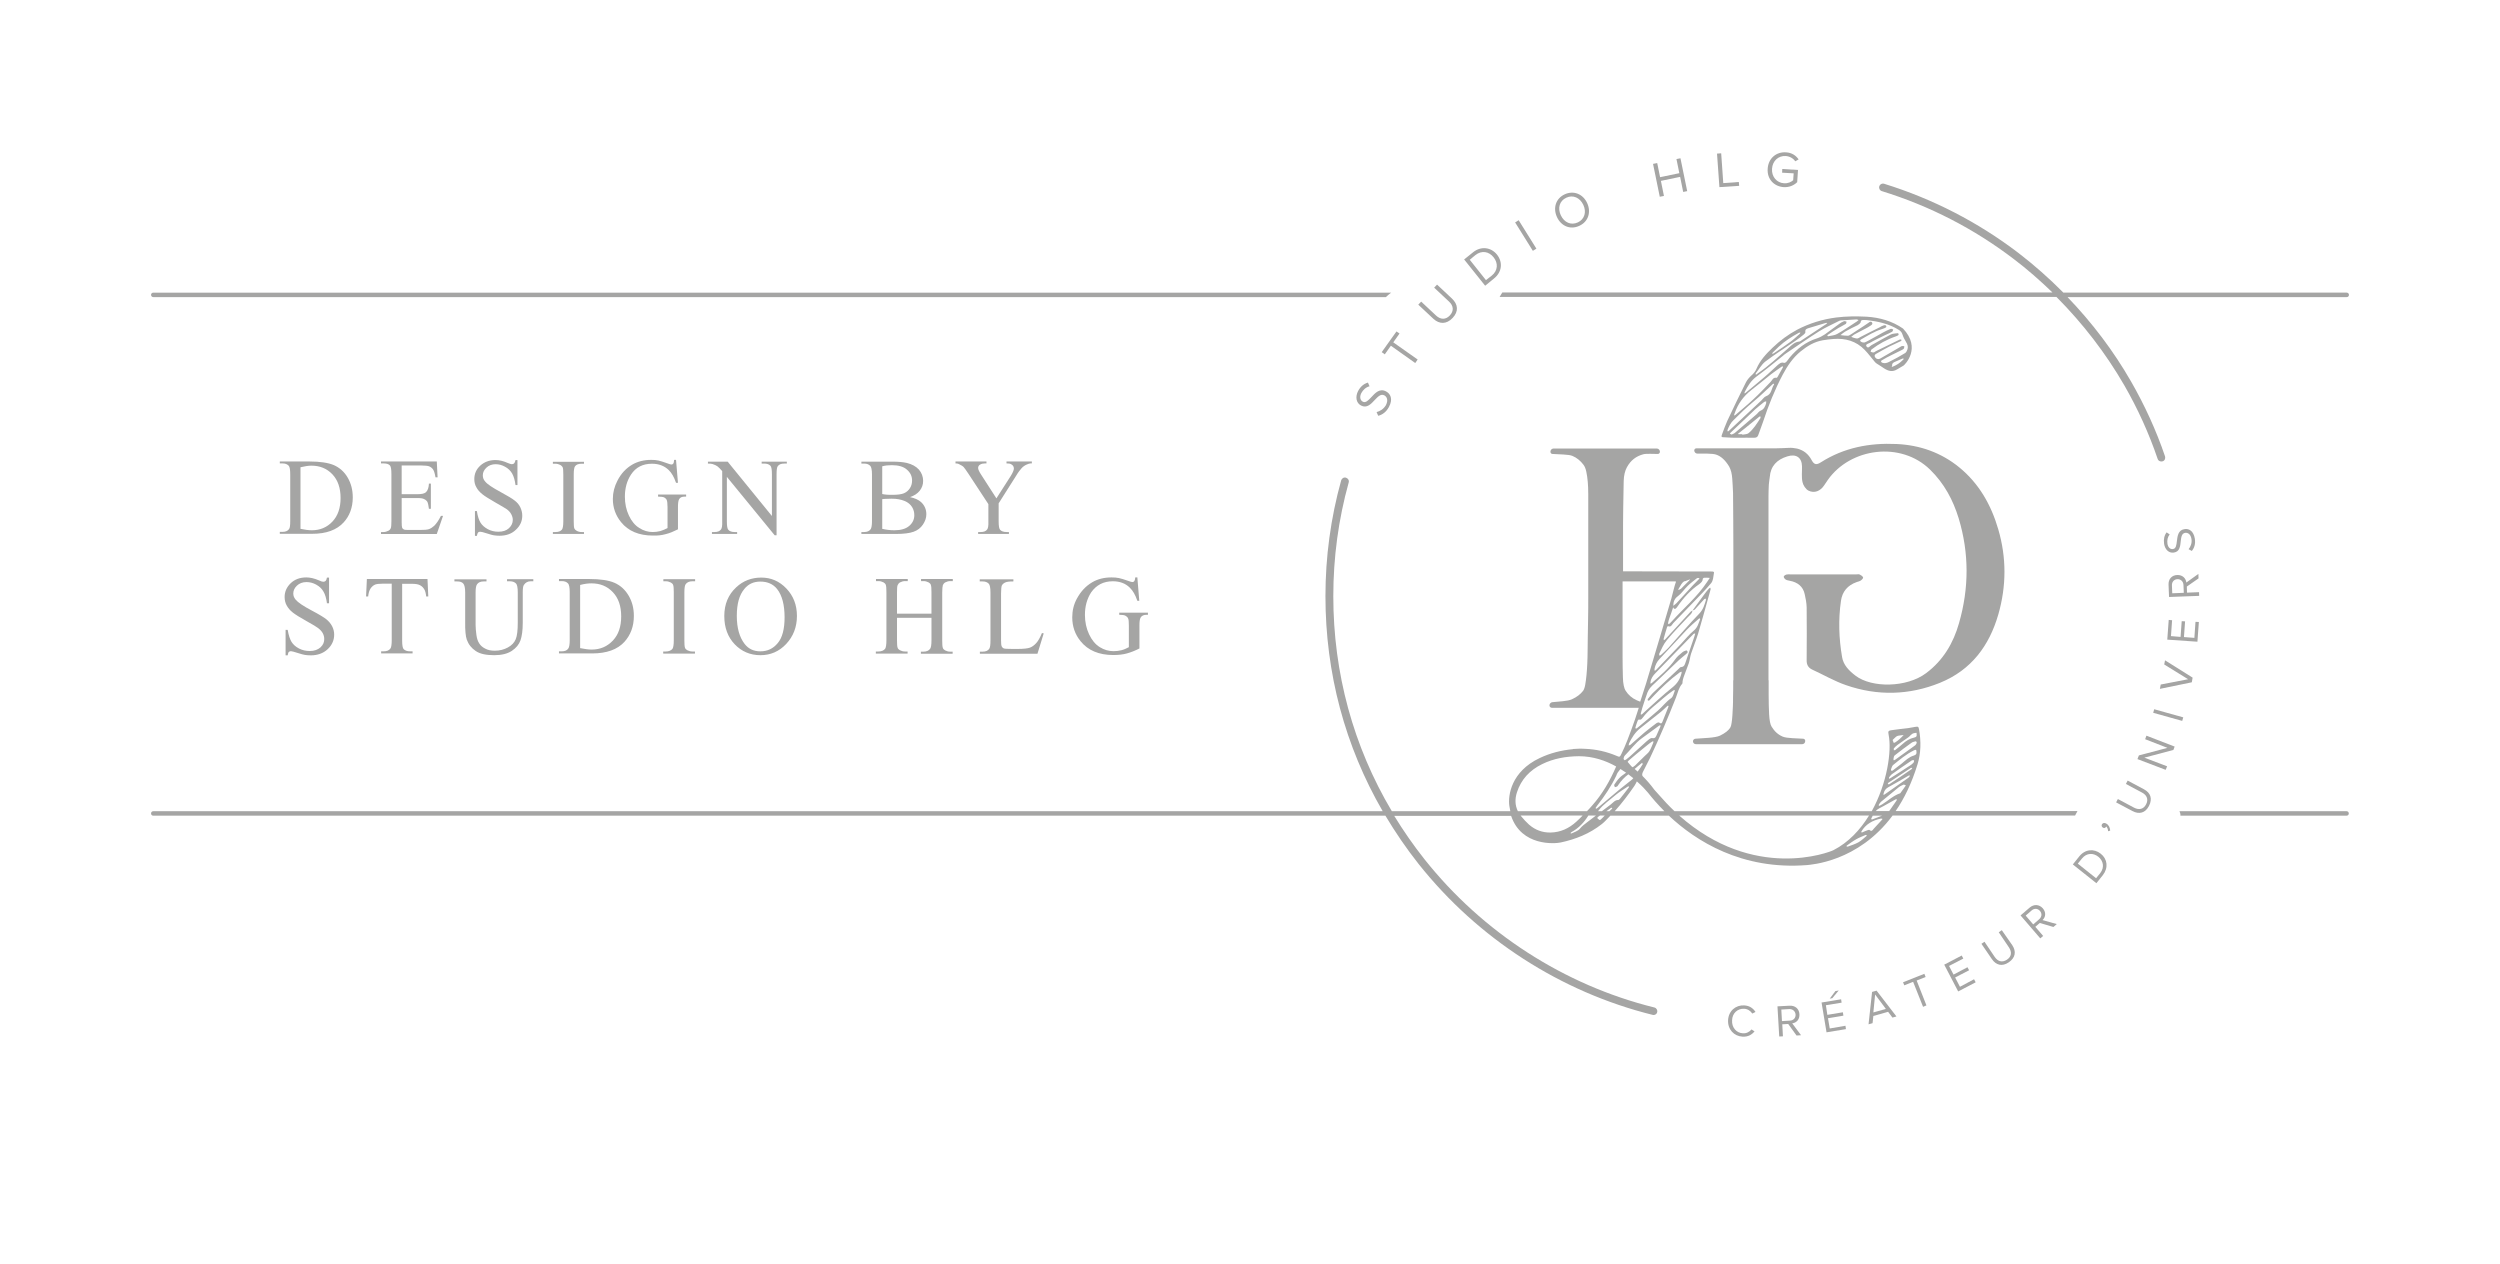 <?xml version="1.0" encoding="utf-8"?>
<!-- Generator: Adobe Illustrator 22.1.0, SVG Export Plug-In . SVG Version: 6.00 Build 0)  -->
<svg version="1.1" id="Calque_1" xmlns="http://www.w3.org/2000/svg" xmlns:xlink="http://www.w3.org/1999/xlink" x="0px" y="0px"
	 viewBox="0 0 1559.1 788.1" style="enable-background:new 0 0 1559.1 788.1;" xml:space="preserve">
<style type="text/css">
	.st0{opacity:0.4;}
	.st1{fill:#1D1D1B;}
</style>
<g class="st0">
	<path class="st1" d="M858.5,257l1,2.3c2.5-0.6,5-2.3,6.7-5.5c2.7-5,0.9-8.3-1.8-9.7c-3.9-2.1-6.7,0.9-9.1,3.5
		c-1.9,2-3.6,3.9-5.4,2.9c-1.7-0.9-2.1-3.1-0.9-5.4c1.1-2,2.8-3.6,5.1-4.2l-1-2.3c-2.5,0.7-4.6,2.4-6.1,5.2
		c-1.9,3.6-1.3,7.5,1.8,9.1c3.6,1.9,6.2-0.9,8.6-3.5c2-2.1,3.8-4,6-2.8c1.4,0.8,2.6,2.8,0.9,6.1C862.8,255.2,860.5,256.5,858.5,257z
		"/>
	<polygon class="st1" points="863.6,221 867.4,215.6 882.6,226.4 884.1,224.2 868.9,213.5 872.8,208 870.9,206.7 861.7,219.6 	"/>
	<path class="st1" d="M905.9,198.3c3.9-4.1,3.4-8.5-0.4-12.1l-9.3-8.7l-1.8,1.9l9.3,8.7c2.8,2.6,3.1,5.8,0.5,8.6
		c-2.6,2.8-5.8,2.7-8.6,0.1l-9.3-8.7l-1.8,1.9l9.4,8.8C897.6,202.2,902,202.4,905.9,198.3z"/>
	<path class="st1" d="M931.7,173.7c5.1-4.1,5.6-10.2,1.9-14.9c-3.7-4.6-9.9-5.5-14.9-1.5l-5.6,4.5l13.1,16.4L931.7,173.7z
		 M920.1,159.1c4-3.2,8.6-2.2,11.4,1.4c2.8,3.5,2.8,8.2-1.2,11.4l-3.6,2.8L916.6,162L920.1,159.1z"/>
	
		<rect x="950.6" y="136" transform="matrix(0.848 -0.529 0.529 0.848 66.842 526.254)" class="st1" width="2.6" height="20.9"/>
	<path class="st1" d="M985,140.8c5.6-2.6,7.4-8.6,4.8-14.2c-2.6-5.6-8.4-8-14-5.4c-5.6,2.6-7.4,8.6-4.8,14.2
		C973.6,141,979.3,143.5,985,140.8z M976.8,123.3c4.2-2,8.5,0,10.6,4.4c2.1,4.4,0.9,9-3.4,11c-4.3,2-8.5,0-10.6-4.4
		C971.3,129.8,972.5,125.3,976.8,123.3z"/>
	<polygon class="st1" points="1037.7,122.2 1035.8,112.8 1047.8,110.3 1049.7,119.7 1052.2,119.2 1048,98.7 1045.5,99.2 1047.3,108 
		1035.3,110.5 1033.5,101.7 1030.9,102.2 1035.1,122.7 	"/>
	<polygon class="st1" points="1084.6,115.9 1084.4,113.5 1074.7,114.2 1073.4,95.6 1070.8,95.8 1072.3,116.7 	"/>
	<path class="st1" d="M1112.4,116.7c3.4,0.2,6.4-1.1,8.4-3.1l0.5-7.6l-9.8-0.6l-0.1,2.3l7.2,0.4l-0.3,4.3c-1.1,1-3.2,2.1-5.7,1.9
		c-4.6-0.3-7.8-4.1-7.5-9c0.3-5,4-8.3,8.6-8c2.5,0.2,4.7,1.5,5.9,3.3l2.1-1.2c-1.7-2.4-4.2-4.2-7.9-4.4c-6-0.4-11,3.7-11.4,10.2
		C1101.9,111.7,1106.4,116.3,1112.4,116.7z"/>
	<path class="st1" d="M1087.7,629.1c2.2,0.1,4.1,1.4,5.1,3l2-1c-1.4-2.2-3.6-3.9-7-4.1c-5.3-0.3-9.8,3.4-10.1,9.2
		c-0.3,5.8,3.7,10,9,10.3c3.4,0.2,5.8-1.2,7.5-3.3l-1.9-1.2c-1.2,1.5-3.2,2.6-5.4,2.4c-4-0.2-7-3.6-6.7-8.1
		C1080.3,631.9,1083.6,628.9,1087.7,629.1z"/>
	<path class="st1" d="M1122.2,632.5c-0.2-3.5-2.8-5.5-6.2-5.3l-7.5,0.4l1.1,18.8l2.3-0.1l-0.4-7.5l3.7-0.2l5.2,7.2l2.8-0.2l-5.5-7.4
		C1120.2,637.9,1122.4,635.9,1122.2,632.5z M1111.3,636.8l-0.4-7.2l4.9-0.3c2.2-0.1,3.8,1.3,4,3.4c0.1,2.1-1.3,3.7-3.5,3.8
		L1111.3,636.8z"/>
	<polygon class="st1" points="1141.1,641.4 1140,635 1149.6,633.4 1149.3,631.3 1139.6,632.9 1138.7,626.9 1148.5,625.3 
		1148.2,623.2 1136,625.2 1139.1,643.8 1151.2,641.8 1150.9,639.7 	"/>
	<polygon class="st1" points="1142.7,622.5 1146.7,617.7 1144.6,618.1 1141.1,622.8 	"/>
	<path class="st1" d="M1167.5,618.6l-2.2,20.2l2.5-0.7l0.5-4.5l9.2-2.6l2.7,3.6l2.5-0.7l-12.4-16.1L1167.5,618.6z M1168.3,631.4
		l1.1-11.2l6.7,9L1168.3,631.4z"/>
	<polygon class="st1" points="1200.9,609.3 1200.1,607.3 1186.8,612.6 1187.6,614.5 1193.1,612.3 1199.3,627.9 1201.4,627 
		1195.3,611.5 	"/>
	<polygon class="st1" points="1222.3,615.4 1219.3,609.6 1228,605.1 1227,603.2 1218.3,607.8 1215.5,602.4 1224.4,597.8 
		1223.4,595.9 1212.5,601.6 1221.2,618.3 1232.1,612.6 1231.1,610.7 	"/>
	<path class="st1" d="M1248.4,580.1l-1.9,1.3l6.4,9.5c1.9,2.9,1.6,5.7-1.3,7.6c-2.9,1.9-5.6,1.2-7.6-1.7l-6.4-9.5l-1.9,1.3l6.5,9.5
		c2.6,3.8,6.4,4.9,10.6,2c4.2-2.9,4.7-6.8,2.1-10.7L1248.4,580.1z"/>
	<path class="st1" d="M1274,566.5c-2.3-2.6-5.6-2.7-8.2-0.5l-5.7,4.9l12.3,14.3l1.8-1.5l-4.9-5.7l2.8-2.4l8.5,2.5l2.1-1.8l-8.9-2.5
		C1275.7,572,1276.2,569.1,1274,566.5z M1271.7,573.3l-3.7,3.2l-4.7-5.5l3.7-3.2c1.7-1.5,3.8-1.3,5.2,0.3
		C1273.6,569.7,1273.4,571.8,1271.7,573.3z"/>
	<path class="st1" d="M1310.1,532.4c-4.2-3.3-9.7-2.9-13.4,1.7l-4,5l14.7,11.7l4-5C1315,541.2,1314.3,535.7,1310.1,532.4z
		 M1309.8,544.5l-2.6,3.2l-11.4-9.1l2.6-3.2c2.9-3.6,7.1-3.6,10.2-1.1C1311.7,536.8,1312.6,540.9,1309.8,544.5z"/>
	<path class="st1" d="M1313.7,513.7c-1.2-0.8-2.3-0.5-2.8,0.3c-0.5,0.7-0.2,1.6,0.5,2.1c0.7,0.5,1.5,0.3,1.9-0.3
		c0.1-0.1,0.2-0.3,0.2-0.4c0.7,0.6,1.2,1.9,1.2,3l1.3-0.4C1315.9,516.3,1315.2,514.6,1313.7,513.7z"/>
	<path class="st1" d="M1337,492.2l-10.1-5.4l-1.1,2.1l10.1,5.4c3,1.6,4.1,4.3,2.5,7.3c-1.6,3.1-4.4,3.7-7.5,2.1l-10.1-5.4l-1.1,2.1
		l10.2,5.4c4.1,2.2,8,1.3,10.3-3.2S1341.2,494.4,1337,492.2z"/>
	<polygon class="st1" points="1337.8,461 1351.7,466.4 1333.9,471.1 1333,473.4 1350.6,480.1 1351.5,477.9 1337.3,472.5 
		1355.4,467.7 1356.2,465.6 1338.6,458.8 	"/>
	
		<rect x="1351.3" y="436.5" transform="matrix(0.269 -0.963 0.963 0.269 558.973 1628.41)" class="st1" width="2.3" height="18.8"/>
	<polygon class="st1" points="1367.4,422.6 1350.2,411.8 1349.7,414.4 1364.6,423.6 1347.5,426.9 1347,429.6 1366.9,425.5 	"/>
	<polygon class="st1" points="1371.3,387.9 1369.2,387.8 1368.5,397.8 1362,397.3 1362.7,387.5 1360.6,387.4 1359.9,397.2 
		1353.9,396.7 1354.6,386.8 1352.5,386.6 1351.6,398.9 1370.4,400.2 	"/>
	<path class="st1" d="M1371.4,369.3l-7.5,0.3l-0.1-3.8l7.3-5.1l-0.1-2.8l-7.5,5.4c-0.3-2.6-2.3-4.8-5.7-4.7
		c-3.5,0.1-5.6,2.7-5.4,6.1l0.3,7.6l18.8-0.7L1371.4,369.3z M1354.7,370l-0.2-4.9c-0.1-2.2,1.3-3.8,3.4-3.9c2.1-0.1,3.7,1.4,3.8,3.6
		l0.2,4.9L1354.7,370z"/>
	<path class="st1" d="M1351.2,332c-1.4,1.8-2,4.2-1.6,7c0.5,3.7,3,6.1,6.1,5.6c3.7-0.5,4-4,4.3-7.1c0.3-2.6,0.6-4.9,2.8-5.2
		c1.4-0.2,3.4,0.6,3.9,3.9c0.4,2.6-0.6,4.8-1.8,6.3l2,1.1c1.5-1.8,2.4-4.3,1.9-7.6c-0.8-5-3.8-6.5-6.5-6c-3.9,0.6-4.3,4.2-4.7,7.4
		c-0.3,2.5-0.5,4.7-2.4,5c-1.8,0.3-3.2-1.1-3.5-3.4c-0.3-2,0.1-4.1,1.4-5.7L1351.2,332z"/>
	<path class="st1" d="M1130.2,417.6c7,3.2,13.8,7.2,21.1,9.7c19.6,6.8,39.4,6.3,58.6-1.5c19.6-8,30.7-23.2,36.3-42.5
		c5.1-17.7,5.2-35.5,0-53.2c-4.4-15.1-11.9-28.5-24.4-38.7c-11.2-9.1-24.3-13.8-39-14.5c-17-0.8-32.9,2.3-47.2,11.4
		c-2.8,1.8-4.2,1.5-5.7-1.2c-2.1-4-5.1-6.3-9-7.3l-0.5-0.1c-1.5-0.3-3.1-0.5-4.7-0.4c-2.8,0.1-5.6,0.3-8.4,0.3c-4.4,0-8.8,0-13.2,0
		c0,0,0,0,0,0h-36.2c-0.7,0-1.3,0.6-1.3,1.3c0,1.1,0.9,2,2,2c3.6,0,9.1-0.2,11.6,0.6c3.1,1,5.8,3.5,8.2,7.5c1.1,2,1.7,4.5,1.9,7.5
		s0.4,6,0.5,8.9c0.1,4.9,0.2,32.3,0.2,36.4c0,3.9,0,33.2,0,37.9c0,2.5,0,32.7,0,42.6h-0.1c0,3.6,0,7.2-0.1,10.6c0,1.8,0,3.7-0.1,5.6
		c-0.1,2-0.2,3.8-0.3,5.6c-0.1,1.8-0.3,3.4-0.5,4.7c-0.2,1.3-0.4,2.2-0.7,2.7c-1.1,2-3.3,3.7-6.6,5.3c-3,1.4-10.3,1.5-15.3,1.9
		c-0.8,0.1-1.5,0.7-1.5,1.6c0,1,0.8,1.8,1.8,1.8h66.3c1.1,0,1.9-0.9,1.9-1.9v-0.2c0-0.7-0.5-1.2-1.2-1.3c-3.8-0.3-10.2-0.2-12.8-1.3
		c-2.9-1.2-5.2-3.3-7-6.3c-0.8-1.3-1.3-3.9-1.5-7.5c-0.2-3.7-0.3-7.7-0.3-12c0-3.3,0-6.3,0-9.3h-0.1c0-14.2,0-39.6,0-41.5
		c0-4.3,0-8.7,0-13c0-4.5,0-9.5,0-15v-38.4c0-2.2,0-4.6,0-7c0-2.4,0.1-4.7,0.2-7.1c0.1-1.7,0.6-4.6,0.6-4.8
		c0.5-6.8,4.4-10.9,11-12.9c5.4-1.7,9,0.7,9.1,6.2c0.1,3.3-0.4,6.6,0.3,9.8c0.4,2,2,4.5,3.8,5.4c3.7,1.8,7.4,0.2,9.7-3.3
		c0.8-1.1,1.5-2.3,2.3-3.4c14.1-20,45.5-24.3,63.8-6.4c8.8,8.6,14.3,18.9,17.8,30.3c6.6,21.8,6.5,43.7,0.2,65.5
		c-3.5,12.3-9.8,23.1-20.5,31.1c-12.1,9.1-33.9,9.3-44,1.6c-4.1-3.1-7.6-6.7-8.4-11.6c-2-11.6-2.4-23.4-0.7-35.1
		c0.8-5.7,4.1-9.7,9.8-11.7c0.9-0.3,1.9-0.5,2.6-1c0.7-0.5,1.6-1.5,1.4-1.9c-0.3-0.8-1.3-1.4-2.1-1.8c-0.6-0.3-1.4-0.1-2.1-0.1
		c-13.7,0-27.5,0-41.2,0c-0.8,0-1.7-0.1-2.4,0.1c-0.7,0.2-1.6,0.8-1.7,1.3c0,0.6,0.6,1.4,1.2,1.8c0.8,0.5,1.7,0.6,2.6,0.8
		c4.9,0.9,8.3,3.6,9.3,8.4c0.6,2.6,1.1,5.3,1.2,8c0.1,11,0.1,21.9,0,32.9C1126.6,414.4,1127.6,416.4,1130.2,417.6z"/>
	<path class="st1" d="M1180.3,508.6h113.8c0.5-0.9,1-1.8,1.5-2.8h-113.4c5.3-7.7,10-17.3,13.6-29c2.2-7.1,2.3-14.5,1-21.9
		c-0.3-1.7-0.6-1.9-2.3-1.6c-1.3,0.2-3.3,0.6-4.6,0.8c-3.2,0.4-6.5,0.7-9.7,1.2c-2.4,0.3-2.9,0.5-2.4,2.8
		c2.1,10.1-0.9,30.5-10.5,47.8h-123c-3.3-3.1-6.6-6.6-9.9-10.4c-0.9-1-1.8-2-2.7-3c-2.4-3.3-4.9-6.1-7.4-8.6
		c-0.3-0.8-0.2-1.6,0.5-2.9c1.4-2.9,2.9-5.7,4.3-8.5c5.8-12.3,11.1-24.8,16.1-37.5c1.1-2.9,1.7-6.1,3.9-8.6c0.3-0.3,0.1-0.9,0.2-1.3
		c0.2-1,0.3-2,0.7-2.9c1-2.9,2.2-5.7,3.2-8.6c0.6-1.9,0.8-4,1.4-5.9c1.4-4.2,3.1-8.3,4.4-12.5c2.5-8.3,4.7-16.7,7.1-25.1
		c0.2-0.9,0.5-1.7,0.7-2.6c0.1-0.3-0.1-0.6-0.2-1c-0.3,0.2-0.6,0.3-0.8,0.5c-0.9,1-1.8,2.1-2.6,3.2c-2.6,3.5-5.1,6.9-7.6,10.4
		c-0.4,0.3-0.9,0.6-1.3,0.9c-5.3,5.7-10.6,11.5-15.8,17.2c-0.2,0.2-0.5,0.4-0.8,0.6c-0.1-0.3-0.3-0.7-0.2-0.9c0.7-2.5,1.4-5,2.2-7.5
		c0.1-0.2,0.4-0.4,0.6-0.4c1.9,0.8,2.4-1,3.2-1.9c6.2-6.4,12.4-12.9,18.6-19.3c1.7-1.8,3.4-3.7,5-5.6c1.4-1.7,1.3-3.8,1.7-5.8
		c0.3-1.3,0.1-1.5-1.6-1.5l-55-0.1v-22c0-5.5,0-11.3,0.1-17.4c0.1-6.1,0.2-11.7,0.3-17c0.1-3.4,0.8-6.3,2-8.5c1.2-2.2,2.7-4,4.4-5.3
		c1.7-1.3,3.6-2.2,5.8-2.8c1.8-0.5,6.5-0.2,9.1-0.2c0.7,0,1.3-0.6,1.3-1.4c0-1.1-0.9-2-2-2h-64.3c-1.1,0-2,0.9-2,2
		c0,0.8,0.6,1.4,1.3,1.4c3.8,0.3,10,0.2,12.4,1.2c2.7,1.1,5,3,6.9,5.5c0.8,1,1.4,2.5,1.8,4.4c0.4,1.9,0.7,4,0.9,6.3
		c0.2,2.3,0.3,4.8,0.3,7.5v64.9c0,4.5,0,8.9-0.1,13.1c-0.1,4.3-0.1,8.2-0.2,11.8c-0.1,3.6-0.1,6.4-0.1,8.5c0,2.4-0.1,4.9-0.2,7.5
		c-0.1,2.6-0.3,5.1-0.5,7.3c-0.2,2.2-0.5,4.2-0.8,6c-0.3,1.7-0.8,3-1.3,3.7c-1.6,2.1-3.9,3.9-7,5.3c-2.6,1.2-8.4,1.4-12.2,1.8
		c-1,0.1-1.8,1-1.8,2c0,0.8,0.7,1.5,1.5,1.5h54.2c-1.1,3.5-2.1,6.4-2.3,7.1c-1.5,4.4-3.1,8.7-4.8,13.1c-1.2,3-2.4,5.9-3.8,8.7
		c-0.9,1.9-1.1,1.9-3.1,1c-6.2-2.6-12.6-4-19.2-4.3c-1.3-0.1-2.5-0.1-3.5-0.1c-0.1,0-0.2,0-0.3,0c-0.1,0-0.1,0-0.2,0
		c-2.3,0.1-3.7,0.2-3.9,0.2l0,0.1c-7.2,0.7-14.1,2.4-20.8,5.6c-17.5,8.3-19.8,23.1-18.8,29.8c0.2,1.2,0.4,2.2,0.6,3.3H868
		c-24-40.4-36.5-86.1-36.5-134.1c0-24.1,3.2-47.9,9.6-70.9c0.4-1.3-0.4-2.6-1.7-3c-1.3-0.4-2.6,0.4-3,1.7
		c-6.5,23.4-9.8,47.7-9.8,72.2c0,47.9,12.2,93.5,35.7,134.1H95.6c-0.8,0-1.4,0.6-1.4,1.4s0.6,1.4,1.4,1.4H864
		c6.2,10.4,13.1,20.5,20.7,30.1c36.9,46.5,88.7,79.9,145.9,94.1c0.2,0,0.4,0.1,0.6,0.1c1.1,0,2.1-0.7,2.3-1.8
		c0.3-1.3-0.5-2.6-1.8-2.9c-56.2-13.9-107.1-46.8-143.3-92.4c-6.9-8.7-13.2-17.8-18.9-27.1h72.9c6.4,19.1,27.4,17.4,30.9,16.6
		c9.4-2,18.1-5.5,25.7-11.5c1.8-1.4,3.3-3.2,4.9-4.8c0.1-0.1,0.2-0.2,0.4-0.4h36.5c16.8,15.8,45.5,34,86.1,30.8
		C1129.1,539.2,1158.7,537.7,1180.3,508.6z M1167,510.4c0.3-0.6,0.6-1.2,0.9-1.7h5.8c-2,0.8-4,1.5-6,2.3c-0.1,0-0.2,0.1-0.5,0.1
		C1167.1,510.8,1166.9,510.5,1167,510.4z M1195.3,463.4c-0.2,0.5-0.5,1.1-0.9,1.4c-4.2,3-8.4,6-12.5,9c-0.2,0.1-0.4,0.2-0.8,0.4
		c-0.1-0.3-0.3-0.5-0.3-0.7c0.2-0.8,0.2-2,0.8-2.4c3.4-2.7,6.9-5.3,10.4-7.8c0.6-0.5,1.5-0.7,2.2-0.9
		C1194.9,462,1195.5,462.7,1195.3,463.4z M1190,459.9c1.3-0.8,1.9-2.4,3.8-2.7c1.5-0.2,1.5-0.6,1.5,0.9c0.2,1.1-0.3,1.6-1.6,1.9
		c-2.8,0.6-5.1,2.1-7.2,4c-1.4,1.3-3,2.5-4.5,3.7c-0.2,0.2-0.6,0.1-0.9,0.2c0-0.4-0.2-1,0-1.2c0.7-0.8,1.4-1.5,2.2-2.1
		C1185.5,463.1,1187.7,461.4,1190,459.9z M1182.4,459.5c0.4-0.4,1-0.6,1.5-0.7c1.1-0.2,2.2-0.3,3.3-0.4c-0.8,0.8-1.5,1.6-2.3,2.3
		c-0.8,0.8-1.7,1.4-2.7,2.1c-0.3,0.3-0.8,0.4-1.2,0.5c-0.2-0.5-0.4-1-0.7-1.8C1181,460.9,1181.6,460.1,1182.4,459.5z M1179.3,479.8
		c0.4-0.9,0.6-2.1,1.3-2.7c4.1-3.3,8.1-6.7,12.9-9.1c1.4-0.7,1.7-0.5,1.7,1.1c0.1,1-0.3,1.7-1.7,2.1c-3,0.9-5.1,3-7.4,4.9
		c-1.9,1.5-3.8,3-5.7,4.4c-0.2,0.2-0.6,0.1-0.9,0.2C1179.4,480.5,1179.2,480.1,1179.3,479.8z M1178.1,484.8c0.6-0.7,1.1-1.5,1.8-2
		c4.1-2.9,8.2-5.8,12.4-8.6c0.3-0.2,1-0.1,1.4-0.1c-0.1,0.4,0,1-0.2,1.3c-0.5,0.6-1.1,1.2-1.7,1.6c-4.2,2.8-8.5,5.5-12.7,8.2
		c-0.3,0.2-0.6,0.3-1,0.5C1178.1,485.4,1178,485,1178.1,484.8z M1177.6,488.2c4.7-3.1,9.4-6.2,14.1-9.3c0.2-0.1,0.5,0,0.9,0
		c-0.2,0.4-0.3,0.6-0.5,0.8c-4.6,3.2-9.2,6.3-13.9,9.4c-0.2,0.1-0.6,0-0.9-0.1C1177.4,488.7,1177.4,488.3,1177.6,488.2z
		 M1174.7,494.8c0.4-1.7,1.3-3,3-3.9c4.3-2.3,8.4-4.8,12.6-7.2c0.2-0.1,0.5-0.1,0.8-0.1c-0.2,0.4-0.2,0.7-0.3,0.8
		c-0.4,0.4-0.8,0.8-1.3,1.1c-4.7,3.3-9.4,6.6-14.1,9.9c-0.2,0.2-0.5,0.2-0.8,0.3C1174.6,495.5,1174.6,495.1,1174.7,494.8z
		 M1171.7,501.9c0.4-0.7,0.8-1.4,1.4-1.9c3.7-3.1,7.4-6.1,11.1-9.1c0.9-0.7,2-1.1,3-1.6c0.2-0.1,0.7,0.3,1.4,0.5
		c-1.3,1.8-2.4,3.3-3.5,4.9c-4.3,1.4-7.4,4.5-11.1,6.8c-0.6,0.4-1.2,0.7-1.8,1c-0.1,0.1-0.5,0-0.5-0.1
		C1171.6,502.3,1171.6,502,1171.7,501.9z M1172,504.1c3.4-1.7,6.6-3.7,10-5.5c0.3-0.1,0.6-0.2,0.9-0.2c0,0.3,0,0.6-0.1,0.8
		c-1.5,2.2-3.1,4.4-4.6,6.6h-8.4C1170.3,505.2,1171,504.6,1172,504.1z M1021.3,481.2c-0.6-0.5-1.2-1.1-1.8-1.6c0,0,0-0.1,0-0.1
		c1.4-1.3,2.9-2.4,4.6-3.8c0.2,0.4,0.4,0.7,0.4,0.8C1023.5,478.1,1022.5,479.7,1021.3,481.2z M1031,463.3c-0.8,1.8-1.4,3.6-2.4,5.2
		c-0.7,1.1-1.8,1.9-2.8,2.9c-2,2-4.1,4-6.1,6c-0.4,0.3-0.8,0.6-1.5,1.1c-0.3-0.2-0.5-0.4-0.8-0.6c-0.8-0.9-1.6-1.8-2.3-2.7
		c-0.1-0.1,0.3-0.6,0.5-0.8c1.6-1.4,3.1-2.7,4.7-4c2.5-2,5-4.1,7.5-6.1c0.8-0.6,1.6-1.3,2.5-1.8c0.2-0.2,0.6-0.1,0.9-0.1
		C1031.1,462.7,1031.1,463,1031,463.3z M1056.7,396.9c-1.9,5.5-3.7,10.9-5.6,16.4c-0.4,1.2-0.8,2.6-2.7,2.7c-0.5,0-1,0.6-1.4,1
		c-5.2,4.9-10.4,9.7-15.6,14.6c-1.4,1.3-2.6,2.9-3.8,4.4c-0.1,0.2,0,0.6,0.1,0.9c0.3,0,0.7,0.1,0.9-0.1c0.7-0.6,1.2-1.3,1.9-2
		c5.3-5.6,10.8-10.9,17.1-15.5c0.3-0.2,0.8-0.3,1.2-0.4c-0.1,0.4-0.1,0.8-0.2,1.2c-0.9,3.5-2.6,6.2-5.6,8.6
		c-6,4.8-11.6,10.1-17.3,15.2c-0.5,0.5-1,0.9-1.5,1.4c-0.2,0.2-0.6,0.3-0.9,0.4c0-0.3-0.1-0.6,0-0.9c0.3-1.1,0.6-2.2,0.9-3.3
		c1-3.2,2.1-6.5,3.2-9.6c0.4-1,1-2,1.7-2.9c0.9-1.1,1.9-2,2.9-2.9c5-4.8,9.9-9.5,14.9-14.3c1.4-1.3,3-2.5,4.5-3.8
		c0.4-0.4,1-0.8,1.1-1.3c0.1-0.3-0.6-1.1-0.8-1.1c-0.9,0.3-1.8,0.6-2.5,1.2c-1.6,1.3-3.3,2.7-4.4,4.3c-4.1,5.8-9.4,10.3-14.7,14.9
		c-0.2,0.2-0.6,0.2-0.8,0.4c0-0.3,0-0.6,0-0.9c0.3-2.4,1.6-4.2,3.2-5.8c5.7-5.8,11.4-11.7,17-17.5c2.2-2.3,4.4-4.6,6.7-6.9
		c0.2-0.2,0.6-0.2,0.9-0.2c0,0,0.1,0.2,0.1,0.2C1057,395.8,1056.9,396.4,1056.7,396.9z M1056.4,393.2c-3,2.4-5.4,5.6-8.1,8.4
		c-5.1,5.4-10.3,10.8-15.5,16.2c-0.2,0.2-0.6,0.4-0.8,0.6c-0.1-0.4-0.3-0.8-0.2-1.2c0.5-2.4,1.4-4.4,3.2-6.3
		c5.7-5.9,11.2-12.1,16.9-18.1c2.4-2.5,5-4.7,7.6-7c0.1-0.1,0.4-0.1,0.6-0.2c0.1,0.2,0.1,0.4,0.2,0.6
		C1059.2,388.7,1058.8,391.2,1056.4,393.2z M1039.6,399.1c4.1-4.9,8.6-9.5,13-14.2c1.2-1.3,2.8-2.3,2.9-4.3c1.1,0.1,1.6-0.6,2.2-1.3
		c1.7-1.9,3.4-3.7,5.1-5.6c0.2-0.2,0.6-0.3,0.9-0.4c0.1,0.3,0.3,0.7,0.2,0.9c-0.9,3-1.7,5.9-4.1,8.4c-6.7,6.9-12.9,14.3-19.3,21.4
		c-1.5,1.6-3.1,3-4.7,4.5c-0.2,0.2-0.6,0.3-0.9,0.4c-0.1-0.4-0.3-0.9-0.1-1.3C1036.2,404.7,1037.5,401.6,1039.6,399.1z M1061.9,361
		c0-0.2,0.6-0.7,0.9-0.7c1.1-0.1,2.3,0,3.5,0.1c-0.6,0.9-1.2,1.8-1.8,2.7c-6,9.1-14.4,16.1-21.7,24.2c-0.5,0.6-1.1,1.1-1.7,1.7
		c-0.2,0.1-0.4,0.2-0.6,0.3c-0.1-0.3-0.3-0.6-0.2-0.9c0.2-0.9,0.4-1.8,0.7-2.6c0.9-2.5,1.8-5,2.6-7.5c-0.1,0.4-0.1,0.7,0,0.9
		c0.2,0.3,1,0.7,1.2,0.5c0.6-0.4,1-0.9,1.4-1.5c3.7-5.4,8.1-10.2,13.5-13.9C1060.8,363.4,1061.9,362.6,1061.9,361z M1048.5,364.4
		c0.5-0.8,1.1-1.4,1.8-1.9h0.5l3.1-1.2c0,0.2-0.1,0.4-0.3,0.6c-1.3,1.3-2.6,2.6-3.9,3.9c-0.9,0.9-1.7,2.1-3.2,2
		C1047.2,366.7,1047.8,365.6,1048.5,364.4z M1046.4,371.8c2.4-1.8,4-4.4,6.1-6.4c1.7-1.7,3.7-3.1,5.5-4.6c0.3-0.2,0.6-0.4,0.9-0.4
		c0.3,0,0.7,0.1,1,0.2c-0.1,0.2-0.2,0.4-0.4,0.6c-1.3,1.3-2.6,2.6-3.8,3.9c-3.4,3.7-6.8,7.4-10.2,11.1c-0.6,0.6-1.3,1.1-2,1.6
		C1043.6,375.3,1044.2,373.4,1046.4,371.8z M1020.7,436.7c-2.9-1.3-5.2-3.3-6.8-5.8c-1.1-1.6-1.7-4.5-1.8-8.5
		c-0.1-4-0.2-8.2-0.2-12.6l0-47.2h33.2c0.1,0.2,0.1,0.6-0.2,1.1c-0.4,0.8-2.3,8.7-2.5,9.3c-2.2,7.6-4.4,15.1-6.7,22.7
		c-0.3,0.9-8.7,29.1-9.1,30.4c-0.6,1.8-2.1,6.7-3.7,11.5C1022.3,437.3,1021.5,437.1,1020.7,436.7z M1019.9,453.7
		c0.4-1.4,0.9-2.8,1.4-4.2c0.1-0.3,0.7-0.9,0.8-0.8c1.4,0.5,1.9-0.6,2.5-1.3c3.7-4.9,8.7-8.4,13.2-12.4c1.8-1.6,3.8-3,5.7-4.4
		c0.2-0.2,0.6-0.2,0.9-0.2c0,0,0.1,0.2,0.1,0.3c-0.7,1.6-1,3.8-2.3,4.7c-3.2,2.2-5.4,5.3-8.2,7.7c-4.3,3.8-8.8,7.4-13.2,11.1
		c-0.2,0.2-0.6,0.1-0.9,0.1C1020,454.3,1019.9,453.9,1019.9,453.7z M1015.9,463.7c1.7-3.6,3.8-7,7-9.5c4.4-3.5,8.8-7,13.2-10.5
		c1.3-1.1,2.5-2.3,3.8-3.5c0.1-0.1,0.3-0.1,0.5-0.1c0,0,0.1,0.2,0.2,0.3c-0.1,0.3-0.2,0.6-0.3,0.9c-1.1,2.8-2.3,5.7-3.4,8.5
		c-0.4,1.1-0.8,1.9-2.2,0.8c-0.3-0.2-1.3,0.1-1.8,0.5c-2.5,1.9-4.9,3.7-7.3,5.7c-3,2.5-5.8,5.2-8.8,7.7c-0.3,0.2-0.7,0.3-1.1,0.4
		C1015.8,464.6,1015.8,464.1,1015.9,463.7z M1013.3,471.2c3.5-3.5,6.4-7.7,10.5-10.7c3.6-2.6,7.2-5.3,10.8-7.9
		c0.2-0.2,0.6-0.2,0.9-0.4c0,0.3,0.1,0.7,0,0.9c-0.7,1.7-1.4,3.3-2.2,5c-0.6,1.2-0.8,2.6-3,2.2c-1-0.2-2.4,1.2-3.4,2
		c-3.6,3.2-7.1,6.5-10.7,9.7c-0.7,0.6-1.4,1.2-2.1,1.7c-0.3,0.2-0.6,0.2-1,0.4c-0.2-0.3-0.6-0.6-0.6-0.8
		C1012.6,472.6,1012.8,471.7,1013.3,471.2z M1010.3,479.9c0.1-0.1,0.2-0.2,0.3-0.3c1.2,0.8,2.4,1.5,3.5,2.3
		c-0.1,0.1-0.1,0.1-0.3,0.2c-1.3,1-2.7,1.8-3.8,3c-1.3,1.3-2.3,2.8-3.3,4.3c-0.2,0.3,0.3,1,0.4,1.5c0.5-0.1,1.1-0.2,1.5-0.5
		c0.3-0.2,0.5-0.7,0.8-1.1c1.7-2.5,3.7-4.6,6.1-6.4c1.1,0.8,2.1,1.6,3.1,2.4c-0.3,0.4-0.7,0.8-1.1,1.1c-2.4,2-4.9,3.8-7.3,5.8
		c-4.4,3.7-8.8,7.4-13.2,11.1c-0.4,0.4-0.9,0.7-1.4,1c-0.1,0.1-0.3,0.1-0.3,0c-0.1-0.2-0.3-0.4-0.2-0.5c0.3-0.5,0.7-0.9,1-1.4
		c4.6-5.9,8.7-12,11.9-18.7C1008.4,482.3,1009.3,481.1,1010.3,479.9z M1005.4,504.3c-0.5,0.5-1.1,1.1-1.7,1.6h-1.9
		c1-0.7,1.9-1.4,2.9-2.1c0.1-0.1,0.4-0.1,0.6,0C1005.4,503.8,1005.5,504.2,1005.4,504.3z M1004.4,501.8c-1.8,1.4-3.6,2.7-5.4,4.1
		h-2.4c0.1-0.2,0.2-0.3,0.3-0.4c3-4,7.2-6.7,10.9-9.9c2.3-1.9,4.9-3.4,7.4-5.1c0.2-0.1,0.6,0,0.8,0c-0.1,0.2-0.1,0.5-0.2,0.6
		c-1.7,2.3-3.5,4.5-5.3,6.8c-0.3,0.4-0.9,1-1.3,1C1007.1,498.9,1006,500.6,1004.4,501.8z M946,494.2c2.6-8.1,8-13.9,15.8-17.7
		c7.2-3.5,14.7-4.8,22.9-4.9c8.7,0,16.6,2.7,23.2,6.4c-3.8,8.8-8.5,17.1-15,24.4c-1,1.2-2.1,2.3-3.2,3.5h-43.1
		C944.8,502.2,944.7,498.3,946,494.2z M967,519.2c-5.1,0.1-9.6-1.6-13.4-4.9c-1.8-1.6-3.4-3.4-4.9-5.2c-0.1-0.2-0.3-0.3-0.4-0.5H987
		c-1.3,1.3-2.6,2.7-4,3.9C978.6,516.5,973.3,519.1,967,519.2z M985.3,516.8c-1.2,1.5-3.5,2.1-5.3,3c-0.1,0.1-0.4-0.2-0.6-0.2
		c0.1-0.1,0.1-0.2,0.2-0.3c0.2-0.1,0.3-0.3,0.5-0.4c4.5-2.5,7.8-6,10.4-10.2c0,0,0,0,0-0.1h4.8c-1.8,1.4-3.7,2.8-5.5,4.2
		C988.2,514,986.6,515.2,985.3,516.8z M998.2,511.2c-0.1,0.1-0.4,0.1-0.7,0.2c-0.4-0.3-0.9-0.7-1.3-1.1c-0.1-0.1,0.1-0.7,0.3-0.8
		c0.4-0.3,0.9-0.6,1.3-0.9h3C1000,509.5,999.1,510.3,998.2,511.2z M1019.3,490.1c0.6-0.9,1-1.8,1.5-2.8c0,0,0,0,0,0
		c3.1,2.7,5.5,5.3,7,7.1c2.5,3.2,5.9,7.2,10.2,11.5H1007C1011.5,500.9,1015.5,495.6,1019.3,490.1z M1047.2,508.6h118.4
		c-5.5,8.9-12.8,16.8-22.2,21.6C1140.9,531.5,1093.8,549.9,1047.2,508.6z M1164.1,521.3c-1.7,1.4-3.2,2.9-5.1,4
		c-2,1.1-4.2,1.8-6.4,2.6c-0.2,0.1-0.4,0.1-0.7,0.1c-0.2-0.1-0.4-0.3-0.4-0.3c0.1-0.2,0.2-0.4,0.4-0.5c1.9-1.3,3.7-2.7,5.7-3.8
		c1.9-1.1,3.9-1.8,5.9-2.7c0.2-0.1,0.5,0,0.6,0.2C1164.2,520.9,1164.2,521.2,1164.1,521.3z M1165.9,517.6c-0.2-0.2-1.1,0.1-1.6,0.3
		c-1,0.3-1.9,0.8-2.9,1.2c-0.2,0.1-0.4,0-0.6,0c0-0.2,0-0.4,0-0.5c2.7-4.6,7-7,12.2-8.1c0.3-0.1,0.6,0.1,1,0.2
		c0,0.1-0.1,0.2-0.2,0.4c-0.2,0.3-0.5,0.6-0.8,0.9c-1.5,1.7-3.1,3.4-4.6,5C1167.8,517.8,1167.2,518.8,1165.9,517.6z"/>
	<path class="st1" d="M1084.5,273c3.1,0,6.3-0.1,9.4,0c1.3,0,2.2-0.4,2.6-1.6c1-2.8,2-5.5,3-8.3c3.3-10.1,7.3-20,12.3-29.5
		c2.9-5.4,6.3-10.5,11.2-14.5c4.1-3.3,8.5-6,13.8-6.9c2.2-0.4,4.4-0.6,6.6-0.8c7.5-0.6,14.2,1.3,19.5,6.8c2.3,2.4,4.3,5.1,6.4,7.6
		c0.3,0.4,0.8,0.7,1.2,1c1.4,0.9,2.9,1.8,4.3,2.8c2.7,1.8,5.4,2.6,8.4,0.7c1.3-0.8,2.6-1.5,3.9-2.3c0.7-0.4,11.4-10.8-0.3-23.1
		c-6.8-4.7-14.6-6.9-22.8-7.4c-6.3-0.3-12.5-0.3-18.8,0.5c-8.6,1.1-16.7,3.6-24.4,7.6c-5.6,3-10.7,6.8-15.3,11.2
		c-4.1,3.9-7.9,8-10.1,13.2c-0.7,1.7-1.9,3.1-3.3,4.3c-1.2,1.1-2.4,2.5-3.2,4c-4,8-7.9,16.1-11.7,24.2c-1.2,2.7-2.2,5.5-3.2,8.2
		c-0.7,1.8-0.5,2,1.3,2C1078.4,273,1081.4,273,1084.5,273z M1097.9,260.7c-2.2,3.4-4.3,6.9-7.5,9.5c-0.9,0.7-2.5,0.6-3.8,0.9
		c0-0.1,0-0.2-0.1-0.3c-0.7,0-1.4,0-2.1,0c-0.2,0-0.4-0.1-0.6-0.2c0.2-0.1,0.4-0.3,0.5-0.4c3-2.4,6.1-4.8,9.1-7.3
		c1.2-1,2.5-2.1,3.7-3c0.2-0.2,0.5-0.2,0.8-0.2C1097.9,260.1,1098,260.5,1097.9,260.7z M1101.4,251.7c-0.7,1.8-1.2,3.5-3.4,4.4
		c-1.1,0.4-1.8,1.7-2.8,2.5c-4.4,3.8-8.9,7.7-13.3,11.4c-0.6,0.5-1.4,0.7-2,1c-0.5-0.2-0.8-0.3-1.1-0.5c0.1-0.2,0.2-0.4,0.4-0.6
		c5.2-4.9,10.3-9.8,15.5-14.7c1.8-1.6,3.7-3.1,5.6-4.6c0.3-0.2,0.8-0.2,1.2-0.3C1101.4,250.9,1101.5,251.3,1101.4,251.7z
		 M1186.8,224.4c-1.8,1.9-4,3.3-6.5,4.3c-0.2,0.1-0.4,0-0.6,0c0.1-0.2,0.3-0.5,0.3-0.7c-0.1-1.5,0.9-2,2.1-2.5
		c1.5-0.6,2.9-1.3,4.4-1.9c0.2-0.1,0.5,0.1,0.9,0.2C1187.1,224,1187,224.2,1186.8,224.4z M1160.5,200.3c0-0.2,0.6-0.7,0.9-0.7
		c0.7-0.1,1.4,0,2.7,0c6.8,0.8,13.9,2.2,20.2,6.2c1.1,0.7,1.8,1.6,2.2,2.9c0.5,1.6,1.3,3.1,2.2,4.6c0.9,1.4,1.4,2.9,0.9,4.5
		c-0.3,0.9-0.8,2-1.5,2.4c-3.2,2-6.6,3.8-10,5.5c-1.3,0.7-2.8,1.1-4.3,0.5c-0.8-0.4-1-1.1-0.2-1.5c2-1.2,4-2.3,6.1-3.3
		c1.9-1,3.9-1.9,5.9-2.9c0.6-0.3,1.3-0.6,1.7-1.1c0.3-0.3,0.2-1,0.3-1.5c-0.5,0-1.1-0.2-1.5-0.1c-0.7,0.3-1.4,0.8-2.1,1.2
		c-3.8,2.2-7.6,4.4-11.4,6.6c-1.5,0.8-3,0.1-3.5-1.5c-0.1-0.4,0.3-1.1,0.7-1.3c2.8-1.6,5.6-3.2,8.5-4.7c2.4-1.2,4.8-2.2,7.2-3.4
		c0.2-0.1,0.3-0.5,0.5-0.7c-0.4-0.1-0.8-0.4-1.1-0.3c-5,2.4-10,4.8-15,7.3c-0.5,0.3-1,0.8-1.5,0.8c-0.6,0.1-1.2-0.3-1.8-0.4
		c0.2-0.5,0.2-1.1,0.5-1.4c4.6-3.5,9.6-6.3,15.2-8.2c0.5-0.2,1.1-0.4,1.5-0.7c0.5-0.3,0.2-1.4-0.3-1.3c-1.5,0.2-3.1,0.2-4.3,0.8
		c-4.1,2.1-8.1,4.5-12.1,6.7c-1,0.5-2,2.4-3.1,0.7c-0.8-1.3,1.2-1.7,2-2.1c3.1-1.8,6.4-3.3,9.6-4.9c1.5-0.7,3-1.3,4.4-2.1
		c0.4-0.2,0.5-0.9,0.7-1.4c-0.5-0.2-1.2-0.6-1.6-0.4c-1.7,0.7-3.4,1.5-5,2.4c-2.9,1.6-5.8,3.3-8.8,4.9c-0.8,0.4-1.6,0.9-2.5,1.2
		c-0.6,0.1-1.3,0-1.9-0.3c-1.1-0.6-1.1-1.2-0.1-1.7c4.2-2.4,8.3-5,13-6.4c0.6-0.2,1.1-0.4,1.6-0.6c0.7-0.3,1.4-0.7,0.8-1.5
		c-0.2-0.3-1-0.4-1.4-0.2c-0.9,0.3-1.7,0.7-2.5,1.2c-4,2-8.1,4-12.1,6.1c-0.7,0.4-1.5,1-2.2,0.9c-1.2-0.1-2.4-0.6-3.5-1
		c0.7-0.5,1.3-1.2,2.1-1.6c2.1-1.2,4.3-2.2,6.5-3.4c1.2-0.6,2.4-1.3,3.6-2.1c0.7-0.4,1.4-1.1,0.7-2c-0.6-0.7-1.3-0.3-1.8,0.1
		c-1.2,0.8-2.3,1.6-3.4,2.3c-2.5,1.7-5,3.3-7.5,4.9c-0.7,0.4-1.4,1-2.2,1.1c-1.6,0-3.1-0.2-4.7-0.4c1-0.8,1.9-1.6,2.9-2.2
		c2.6-1.5,5.3-2.8,8-4.1C1159.2,202.1,1160.5,201.8,1160.5,200.3z M1105.5,219.9c1.2-1.2,2.5-2.4,3.7-3.6c3.8-3.6,8.2-6.3,12.7-8.8
		c0.2-0.1,0.6-0.1,0.9-0.1c-0.1,0.3-0.2,0.6-0.4,0.8c-2,1.7-3.9,3.6-6,5.1c-3.2,2.4-6.6,4.6-10,6.9c-0.3,0.2-0.6,0.3-0.9,0.5
		c-0.1-0.1-0.3-0.2-0.3-0.2C1105.4,220.3,1105.4,220,1105.5,219.9z M1094.9,232.9c2-2.5,3.6-5.5,6-7.4c6.2-4.7,12.9-8.9,19.3-13.3
		c1.6-1.1,3.1-2.3,4.6-3.5c0.5-0.4,1.2-1.1,1.1-1.6c-0.3-1.8,0.9-2.1,2.1-2.5c3.5-1.1,7.1-2.2,10.6-3.2c0.3-0.1,0.6,0,1,0
		c-0.2,0.2-0.4,0.5-0.7,0.7c-5.1,3.4-10.2,6.7-15.3,10.1c-0.5,0.3-1,0.8-1.5,0.8c-3,0.3-4.9,2.4-6.9,4.2
		c-6.1,5.2-11.9,10.8-18.6,15.4c-0.5,0.3-0.9,0.7-1.3,1c-0.2,0-0.4,0-0.4-0.1C1095,233.3,1094.9,233,1094.9,232.9z M1088,244.6
		c1.9-3.8,4-7.3,7.6-9.9c5.6-4.1,10.9-8.5,16.3-12.8c0.6-0.5,1.2-1.1,1.9-1.5c6.9-4.6,13.7-9.4,20.7-13.8c3.9-2.4,8.2-4.3,12.3-6.4
		c0.4-0.2,0.9-0.4,1.3-0.4c3.2-0.2,6.5-0.4,9.7-0.6c0.4,0,0.7,0.2,1.3,0.4c-0.6,0.5-0.8,0.7-1.1,0.9c-4.1,2.6-8,5.4-12.3,7.8
		c-1.6,0.9-3.7,1-5.6,1.4c-0.1,0-0.5-0.2-0.5-0.3c0-0.2,0.2-0.5,0.3-0.6c2.2-1.5,4.4-2.9,6.7-4.3c1.5-0.9,3.1-1.6,4.5-2.5
		c0.3-0.2,0.4-0.9,0.5-1.4c-0.5-0.1-1.2-0.5-1.6-0.3c-1.1,0.4-2.1,1-3,1.7c-3,2.1-5.9,4.4-8.9,6.5c-1.5,1-3.2,1.9-4.9,2.5
		c-7.1,2.2-12.6,6.6-17.2,12.1c-0.7,0.9-1.3,1.9-2.1,2.7c-0.3,0.3-1,0.6-1.3,0.5c-1.8-0.6-2.9,0.5-4,1.4c-2.8,2.5-5.5,5.2-8.4,7.6
		c-3.8,3.3-7.8,6.5-11.6,9.7c-0.2,0.1-0.4,0.3-0.6,0.4C1088,245.2,1087.9,244.9,1088,244.6z M1081.8,257.8c2-5.9,5.5-10.8,10.6-14.7
		c4.1-3.1,8-6.5,12.1-9.7c2.2-1.7,4.5-3.2,6.7-4.8c0.1-0.1,0.5-0.2,0.6-0.1c0.1,0.1,0.2,0.4,0.1,0.6c-1.1,2-2.2,4-3.3,5.9
		c-0.2,0.3-0.5,0.7-0.7,0.6c-2.2-0.4-2.6,1.5-3.7,2.6c-3.5,3.6-6.9,7.3-10.6,10.7c-3.6,3.4-7.4,6.5-11.1,9.7
		c-0.3,0.2-0.5,0.4-0.8,0.6c-0.1-0.2-0.3-0.4-0.2-0.6C1081.5,258.4,1081.7,258.1,1081.8,257.8z M1077.4,268c0.9-2.2,1.9-4.3,3.7-6
		c4-4,8-7.9,12.4-11.5c4.2-3.5,8-7.2,12-10.9c0.2-0.2,0.4-0.3,0.6-0.4c0.1,0.2,0.2,0.3,0.3,0.6c-1.8,2.3-1.3,6-5,7.3
		c-1.2,0.4-2,1.8-3,2.7c-6.7,6.3-13.4,12.6-20.1,18.8c-0.2,0.2-0.5,0.4-0.8,0.5C1077.4,268.9,1077.2,268.4,1077.4,268z"/>
	<path class="st1" d="M95.6,185.3h768.7c1-1,2.1-1.9,3.3-2.8h-772c-0.8,0-1.4,0.6-1.4,1.4S94.9,185.3,95.6,185.3z"/>
	<path class="st1" d="M1282.6,185.3c16.4,16.5,30.7,35.1,42.2,55c8.4,14.6,15.4,30,20.8,45.9c0.3,1,1.3,1.6,2.3,1.6
		c0.3,0,0.5,0,0.8-0.1c1.3-0.4,1.9-1.8,1.5-3.1c-5.5-16.2-12.7-31.9-21.2-46.7c-10.9-19-24.3-36.7-39.6-52.6h174.1
		c0.8,0,1.4-0.6,1.4-1.4s-0.6-1.4-1.4-1.4h-176.7c-8.8-8.9-18.2-17.2-28.1-24.8c-25.2-19.2-53.4-33.7-83.7-43.1
		c-1.3-0.4-2.6,0.3-3,1.6c-0.4,1.3,0.3,2.6,1.6,3c29.8,9.2,57.4,23.4,82.2,42.3c8.5,6.4,16.5,13.5,24.2,20.9H936.9
		c-0.6,0.9-1.1,1.8-1.7,2.8H1282.6z"/>
	<path class="st1" d="M1463.4,505.9h-104.2c0.4,0.9,0.7,1.8,0.6,2.8h103.6c0.8,0,1.4-0.6,1.4-1.4S1464.2,505.9,1463.4,505.9z"/>
	<path class="st1" d="M220,310.2c0-4.7-1.1-8.8-3.2-12.4c-2.1-3.6-5-6.1-8.5-7.7c-3.5-1.5-8.7-2.3-15.4-2.3h-18.4v1.2h1.7
		c1.7,0,3,0.5,3.9,1.5c0.6,0.7,0.9,2.5,0.9,5.3v29.2c0,2.6-0.2,4.2-0.7,4.9c-0.8,1.2-2.2,1.8-4.1,1.8h-1.7v1.2h20.2
		c8.8,0,15.3-2.4,19.6-7.1C218,321.8,220,316.5,220,310.2z M207.3,325.3c-3.4,3.6-7.7,5.4-12.8,5.4c-1.9,0-4.3-0.3-7.1-0.9v-38.4
		c2.6-0.6,4.8-1,6.8-1c5.3,0,9.7,1.8,13.1,5.4c3.4,3.6,5.1,8.5,5.1,14.8C212.4,316.8,210.7,321.7,207.3,325.3z"/>
	<path class="st1" d="M276.3,321.7H275c-1.4,2.8-2.9,4.9-4.2,6.2c-1.1,1-2.2,1.7-3.3,2.1c-1.2,0.4-3,0.5-5.6,0.5h-7.7
		c-1.2,0-2.1-0.1-2.5-0.4c-0.4-0.3-0.8-0.6-0.9-1c-0.2-0.4-0.3-1.6-0.3-3.6v-14.9h9.9c1.9,0,3.3,0.2,4.2,0.7c0.9,0.4,1.6,1.1,2,1.8
		c0.3,0.6,0.6,2,0.9,4.2h1.2v-15.7h-1.2c-0.1,2.6-0.8,4.4-1.9,5.4c-0.9,0.8-2.6,1.2-5.2,1.2h-9.9v-17.9h12.4c2.2,0,3.8,0.2,4.7,0.5
		c1.1,0.5,1.9,1.1,2.5,2c0.6,0.9,1.1,2.5,1.5,4.9h1.3l-0.5-9.9h-34.8v1.2h1.6c1.9,0,3.2,0.4,4,1.3c0.6,0.7,0.9,2.4,0.9,5.3v29.4
		c0,2.2-0.1,3.7-0.4,4.4c-0.3,0.7-0.7,1.2-1.5,1.6c-1,0.5-2,0.8-3,0.8h-1.6v1.2h34.8L276.3,321.7z"/>
	<path class="st1" d="M309.1,289.5c2,0,4,0.5,5.9,1.6c1.9,1,3.4,2.5,4.4,4.2c1,1.8,1.7,4.2,2.1,7.2h1.2v-15.6h-1.2
		c-0.2,1-0.5,1.7-0.9,2.1c-0.4,0.3-0.8,0.5-1.4,0.5c-0.5,0-1.4-0.3-2.6-0.8c-2.7-1.2-5.2-1.8-7.6-1.8c-3.8,0-7,1.2-9.5,3.5
		c-2.5,2.3-3.7,5.1-3.7,8.4c0,1.9,0.4,3.6,1.3,5.1c0.8,1.6,2.1,3,3.7,4.3c1.6,1.3,4.4,3,8.2,5.2c3.9,2.2,6.2,3.6,7.1,4.2
		c1.3,1,2.2,2,2.8,3.2s0.9,2.3,0.9,3.4c0,2-0.8,3.7-2.4,5.2c-1.6,1.5-3.8,2.2-6.6,2.2c-2.4,0-4.6-0.5-6.6-1.6s-3.5-2.4-4.5-4
		c-1-1.6-1.8-4-2.3-7.3h-1.2v15.5h1.2c0.2-1,0.4-1.7,0.7-2.1c0.3-0.3,0.8-0.5,1.3-0.5c0.6,0,2,0.3,4.1,1c2.2,0.7,3.6,1.1,4.3,1.2
		c1.2,0.2,2.4,0.3,3.7,0.3c4.2,0,7.6-1.2,10.2-3.7c2.7-2.5,4-5.4,4-8.8c0-1.8-0.4-3.5-1.2-5.2s-2-3.1-3.6-4.3
		c-1.5-1.2-4.4-2.9-8.6-5.2c-5.2-2.8-8.5-5-9.8-6.7c-1-1.1-1.4-2.4-1.4-3.8c0-1.8,0.8-3.4,2.3-4.8
		C304.9,290.2,306.8,289.5,309.1,289.5z"/>
	<path class="st1" d="M350.5,330.2c-0.8,1.1-2.2,1.6-4.1,1.6h-1.6v1.2h19.4v-1.2h-1.6c-1.1,0-2.1-0.3-3-0.8
		c-0.7-0.4-1.2-0.9-1.4-1.4c-0.3-0.7-0.4-2.2-0.4-4.5v-29.2c0-2.7,0.3-4.4,0.8-5.1c0.8-1.1,2.2-1.6,4-1.6h1.6v-1.2h-19.4v1.2h1.6
		c1.1,0,2.1,0.3,3.1,0.8c0.7,0.4,1.1,0.9,1.4,1.4c0.3,0.7,0.4,2.2,0.4,4.5v29.2C351.3,327.8,351,329.5,350.5,330.2z"/>
	<path class="st1" d="M415.2,333.1c2.5-0.6,5-1.7,7.6-3v-13.8c0-2.4,0.2-4,0.7-4.9c0.6-1.2,1.8-1.7,3.6-1.7h0.8v-1.3h-17.5v1.3
		c1.8,0,3.1,0.2,3.8,0.5c0.7,0.4,1.3,0.9,1.6,1.6c0.3,0.7,0.5,2.2,0.5,4.4v13.1c-1.4,0.8-2.9,1.4-4.5,1.9c-1.6,0.4-3.2,0.6-4.8,0.6
		c-2.8,0-5.6-0.8-8.3-2.5s-4.9-4.3-6.5-7.8c-1.7-3.6-2.5-7.5-2.5-11.8c0-5.3,1.3-9.9,3.8-13.7c3-4.6,7.4-6.8,13.1-6.8
		c4.2,0,7.7,1.3,10.4,3.9c1.9,1.8,3.4,4.5,4.6,8h1.2l-1.2-14.3h-1.2c-0.1,1.1-0.2,1.9-0.5,2.3s-0.7,0.6-1.1,0.6s-1.3-0.2-2.5-0.7
		c-2.5-0.9-4.4-1.5-5.7-1.8c-1.3-0.3-2.8-0.4-4.5-0.4c-4.5,0-8.4,1-11.7,2.9c-4,2.3-7.1,5.7-9.3,10c-1.9,3.6-2.9,7.5-2.9,11.4
		c0,5.5,1.7,10.3,5.1,14.5c4.5,5.6,11.2,8.4,19.9,8.4C410,334.1,412.7,333.8,415.2,333.1z"/>
	<path class="st1" d="M449.7,330.1c-0.8,1.2-2.2,1.7-4.1,1.7h-1.6v1.2h15.7v-1.2h-1.6c-1.8,0-3.1-0.5-3.9-1.4
		c-0.6-0.7-0.9-2.4-0.9-5.2v-27.8l29.8,36.4h1.2v-38.1c0-2.5,0.2-4.2,0.7-4.9c0.8-1.2,2.2-1.7,4.1-1.7h1.6v-1.2H475v1.2h1.6
		c1.8,0,3.1,0.5,3.9,1.4c0.6,0.7,0.9,2.4,0.9,5.2v26.1l-27.6-33.9h-12.3v1.2c1.3,0,2.3,0.1,2.9,0.3c1.3,0.4,2.3,0.9,3,1.4
		c0.7,0.5,1.7,1.5,3,3v31.4C450.5,327.8,450.2,329.4,449.7,330.1z"/>
	<path class="st1" d="M543,330c-0.8,1.2-2.2,1.8-4.1,1.8h-1.7v1.2h21.3c5.1,0,8.9-0.5,11.3-1.4c2.5-0.9,4.4-2.4,5.8-4.5
		c1.4-2.1,2.1-4.2,2.1-6.4c0-3-1.1-5.5-3.2-7.5c-1.6-1.5-3.9-2.5-7-3.2c2.7-0.9,4.7-2.2,6.1-4c1.4-1.8,2.1-3.8,2.1-6.1
		c0-2.6-0.9-5-2.6-7c-1.8-2-4.3-3.4-7.6-4.2c-2.2-0.5-5.1-0.8-8.8-0.8h-19.5v1.2h1.7c1.7,0,3,0.5,3.9,1.5c0.6,0.7,1,2.5,1,5.3v29.2
		C543.8,327.6,543.5,329.2,543,330z M550.2,290.8c1.8-0.5,3.8-0.7,6-0.7c4.1,0,7.3,0.9,9.4,2.8c2.2,1.9,3.2,4.1,3.2,6.8
		c0,1.7-0.4,3.3-1.3,4.7c-0.9,1.4-2.1,2.5-3.7,3.2s-4.1,1-7.3,1c-1.3,0-2.4,0-3.5-0.1c-1.1-0.1-2-0.2-2.8-0.4V290.8z M550.2,311.3
		c0.6-0.1,1.4-0.2,2.4-0.2c1,0,2.2-0.1,3.5-0.1c3.2,0,5.8,0.5,8,1.4c2.2,0.9,3.7,2.2,4.7,3.8s1.4,3.3,1.4,5.1c0,2.7-1.1,4.9-3.2,6.7
		c-2.1,1.8-5.2,2.7-9.2,2.7c-2.5,0-5.1-0.3-7.6-0.9V311.3z"/>
	<path class="st1" d="M615.7,330.1c-0.8,1.2-2.2,1.7-4.1,1.7h-1.6v1.2h19.2v-1.2h-1.5c-1.8,0-3.2-0.5-4-1.4
		c-0.6-0.7-0.9-2.4-0.9-5.2v-11.3l10.9-17.2c1.3-2.2,2.5-3.7,3.4-4.7c0.9-1,1.9-1.7,3-2.2c1.1-0.5,2-0.8,2.5-0.8h0.9v-1.2h-15.8v1.2
		c1.2,0,2.1,0.1,2.7,0.4s1.1,0.7,1.4,1.1c0.3,0.5,0.5,1,0.5,1.7c0,1-0.7,2.6-2,4.7l-8.9,13.9l-9.4-14.6c-1.4-2.1-2-3.5-2-4.3
		c0-1,0.4-1.7,1.3-2.2c0.9-0.5,1.8-0.7,2.9-0.7h1v-1.2h-19.3v1.2c0.8,0,1.5,0.1,1.9,0.3c1.6,0.8,2.7,1.4,3.2,2
		c0.5,0.6,1.5,1.9,3,4.2l12.4,18.9v10.7C616.5,327.8,616.2,329.4,615.7,330.1z"/>
	<path class="st1" d="M199.9,403.7c-1.7,1.5-3.9,2.3-6.7,2.3c-2.5,0-4.7-0.5-6.8-1.6c-2.1-1.1-3.6-2.5-4.6-4.1
		c-1-1.7-1.8-4.1-2.4-7.5h-1.3v15.9h1.3c0.2-1.1,0.4-1.8,0.7-2.1c0.3-0.3,0.8-0.5,1.3-0.5c0.6,0,2,0.4,4.2,1.1s3.7,1.1,4.4,1.2
		c1.2,0.2,2.4,0.3,3.8,0.3c4.3,0,7.8-1.3,10.5-3.8s4.1-5.6,4.1-9.1c0-1.8-0.4-3.6-1.3-5.3c-0.9-1.7-2.1-3.1-3.7-4.4
		c-1.6-1.2-4.5-3-8.9-5.3c-5.3-2.8-8.7-5.1-10.1-6.8c-1-1.2-1.5-2.4-1.5-3.9c0-1.8,0.8-3.5,2.3-4.9c1.5-1.4,3.5-2.2,5.9-2.2
		c2.1,0,4.1,0.5,6.1,1.6c2,1.1,3.5,2.5,4.5,4.3c1.1,1.8,1.8,4.3,2.2,7.3h1.3v-16h-1.3c-0.2,1.1-0.5,1.8-0.9,2.1
		c-0.4,0.4-0.9,0.5-1.5,0.5c-0.5,0-1.4-0.3-2.7-0.9c-2.8-1.2-5.4-1.8-7.8-1.8c-3.9,0-7.2,1.2-9.7,3.6c-2.5,2.4-3.8,5.3-3.8,8.6
		c0,1.9,0.4,3.7,1.3,5.3c0.9,1.6,2.1,3.1,3.8,4.4c1.7,1.3,4.5,3.1,8.5,5.3c4,2.2,6.4,3.7,7.3,4.4c1.3,1,2.3,2.1,2.9,3.2
		c0.6,1.2,0.9,2.3,0.9,3.5C202.3,400.4,201.5,402.2,199.9,403.7z"/>
	<path class="st1" d="M257.4,364.1c1.9,0,3.5,0.3,4.6,0.9c1.2,0.6,2.1,1.6,2.8,2.9c0.4,0.8,0.8,2.2,1,4.1h1.3l-0.5-10.9h-37.8
		l-0.5,10.9h1.3c0.2-2.1,0.7-3.8,1.5-5c0.8-1.2,1.9-2.1,3-2.5c0.9-0.3,2.4-0.5,4.6-0.5h5.6v35.4c0,2.6-0.3,4.3-0.8,5
		c-0.8,1.2-2.2,1.8-4.2,1.8h-1.6v1.3h19.6v-1.3h-1.6c-1.8,0-3.1-0.5-4-1.4c-0.6-0.7-0.9-2.5-0.9-5.3v-35.4H257.4z"/>
	<path class="st1" d="M291.1,398.9c1.1,3,2.9,5.3,5.6,7.1c2.6,1.8,6.5,2.6,11.5,2.6c4.6,0,8.3-0.9,11-2.7c2.7-1.8,4.5-4,5.4-6.6
		c0.9-2.6,1.4-6.2,1.4-10.8v-18.8c0-2.6,0.2-4.2,0.7-4.9c1-1.5,2.4-2.3,4.2-2.3h1.7v-1.3h-16.4v1.3h1.7c1.8,0,3.1,0.5,4,1.5
		c0.6,0.7,1,2.5,1,5.4v18.8c0,4.9-0.4,8.4-1.3,10.5c-0.9,2.1-2.5,3.8-4.9,5.1c-2.4,1.3-5.1,2-8.1,2c-2.4,0-4.4-0.4-6-1.3
		c-1.6-0.8-2.9-1.9-3.7-3.2c-0.9-1.3-1.5-3.1-1.8-5.4c-0.3-2.3-0.5-4.4-0.5-6.2v-20.2c0-2.6,0.3-4.3,0.9-5.1
		c0.8-1.2,2.2-1.8,4.1-1.8h1.8v-1.3h-20v1.3h1.7c1.8,0,3,0.4,3.8,1.3c0.8,0.9,1.2,2.8,1.2,5.6v18.1
		C290,393.1,290.4,396.9,291.1,398.9z"/>
	<path class="st1" d="M389.4,400.3c3.9-4.3,5.9-9.7,5.9-16.2c0-4.8-1.1-9-3.3-12.7c-2.2-3.7-5.1-6.3-8.7-7.9
		c-3.6-1.6-8.9-2.4-15.8-2.4h-18.9v1.3h1.7c1.8,0,3.1,0.5,4,1.5c0.6,0.7,1,2.5,1,5.4v29.9c0,2.6-0.3,4.3-0.8,5.1
		c-0.8,1.3-2.2,1.9-4.2,1.9h-1.7v1.3h20.7C378.3,407.5,385,405.1,389.4,400.3z M361.8,404.2v-39.4c2.6-0.7,5-1,7-1
		c5.5,0,9.9,1.8,13.4,5.5s5.2,8.7,5.2,15.1c0,6.4-1.7,11.4-5.2,15.1c-3.5,3.7-7.9,5.6-13.2,5.6C367.1,405.1,364.7,404.8,361.8,404.2
		z"/>
	<path class="st1" d="M427.7,364.2c0.9-1.1,2.2-1.7,4.1-1.7h1.7v-1.3h-19.8v1.3h1.6c1.1,0,2.1,0.3,3.1,0.8c0.7,0.4,1.2,0.9,1.4,1.5
		c0.3,0.8,0.4,2.3,0.4,4.6v29.9c0,2.8-0.3,4.5-0.8,5.3c-0.9,1.1-2.3,1.7-4.2,1.7h-1.6v1.3h19.8v-1.3h-1.7c-1.1,0-2.1-0.3-3.1-0.8
		c-0.7-0.4-1.2-0.9-1.4-1.5c-0.3-0.8-0.4-2.3-0.4-4.6v-29.9C426.8,366.6,427.1,364.9,427.7,364.2z"/>
	<path class="st1" d="M474.2,408.6c6.3,0,11.7-2.3,16.1-7s6.7-10.5,6.7-17.5c0-6.8-2.2-12.5-6.6-17.1s-9.6-6.8-15.6-6.8
		c-6.1,0-11.3,2-15.6,6c-5,4.6-7.5,10.6-7.5,18c0,7.2,2.2,13.1,6.5,17.6C462.5,406.3,467.9,408.6,474.2,408.6z M464.2,367.3
		c2.5-3.1,5.8-4.6,10-4.6c4.4,0,7.9,1.5,10.4,4.6c3.1,3.9,4.7,9.8,4.7,17.7c0,7.3-1.4,12.7-4.3,16.1c-2.8,3.4-6.4,5.1-10.8,5.1
		c-4.1,0-7.4-1.5-9.8-4.6c-3.2-4.1-4.9-9.9-4.9-17.5C459.5,376.7,461,371.1,464.2,367.3z"/>
	<path class="st1" d="M588,364.9c0.3-0.7,0.8-1.3,1.5-1.7c1-0.5,2-0.8,3.1-0.8h1.6v-1.3h-19.8v1.3h1.6c1.1,0,2.1,0.3,3.1,0.8
		c0.7,0.4,1.2,0.9,1.4,1.5c0.3,0.8,0.4,2.3,0.4,4.7v13.3h-21.5v-13.3c0-2.3,0.1-3.8,0.4-4.5c0.3-0.7,0.8-1.3,1.5-1.7
		c1-0.5,2-0.8,3.1-0.8h1.7v-1.3h-19.8v1.3h1.6c1.1,0,2.1,0.3,3.1,0.8c0.7,0.4,1.2,0.9,1.4,1.5c0.3,0.8,0.4,2.3,0.4,4.7v29.9
		c0,2.8-0.3,4.5-0.8,5.3c-0.9,1.1-2.3,1.7-4.2,1.7h-1.6v1.3h19.8v-1.3h-1.7c-1.1,0-2.1-0.3-3.1-0.8c-0.7-0.4-1.2-0.9-1.4-1.5
		c-0.3-0.8-0.4-2.3-0.4-4.6v-14.1h21.5v14.1c0,2.8-0.3,4.5-0.9,5.3c-0.9,1.1-2.2,1.7-4.1,1.7h-1.6v1.3h19.8v-1.3h-1.6
		c-1.1,0-2.1-0.3-3.1-0.8c-0.7-0.4-1.2-0.9-1.4-1.5c-0.3-0.8-0.4-2.3-0.4-4.6v-29.9C587.6,367.2,587.8,365.7,588,364.9z"/>
	<path class="st1" d="M650.9,395l-1.1-0.2c-1.2,2.9-2.4,5-3.6,6.3c-1.2,1.3-2.5,2.3-3.9,2.8c-1.4,0.5-3.9,0.8-7.5,0.8h-3.4
		c-3,0-4.8-0.1-5.3-0.3c-0.6-0.2-1-0.6-1.3-1.1c-0.4-0.7-0.5-2-0.5-3.9v-29.1c0-2.8,0.2-4.5,0.5-5.2c0.4-0.7,1-1.3,2-1.8
		c1-0.5,2.7-0.7,5.2-0.7v-1.3h-21v1.3h1.7c1.8,0,3.1,0.5,4,1.5c0.6,0.7,1,2.5,1,5.4v29.9c0,2.6-0.2,4.3-0.7,5.1
		c-0.8,1.3-2.2,1.9-4.2,1.9h-1.7v1.3H647L650.9,395z"/>
	<path class="st1" d="M694,362.5c4.3,0,7.9,1.3,10.6,4c1.9,1.8,3.5,4.6,4.7,8.2h1.2l-1.2-14.6h-1.3c-0.1,1.2-0.3,1.9-0.6,2.3
		s-0.7,0.6-1.1,0.6c-0.4,0-1.3-0.2-2.6-0.7c-2.5-0.9-4.5-1.5-5.9-1.8c-1.4-0.3-2.9-0.4-4.6-0.4c-4.6,0-8.6,1-12,3
		c-4.1,2.4-7.2,5.8-9.6,10.2c-2,3.7-2.9,7.6-2.9,11.7c0,5.6,1.7,10.6,5.2,14.9c4.6,5.7,11.4,8.6,20.4,8.6c3.1,0,6-0.3,8.5-1
		c2.5-0.7,5.1-1.7,7.8-3.1v-14.2c0-2.5,0.2-4.1,0.7-5c0.7-1.2,1.9-1.8,3.7-1.8h0.9v-1.3H698v1.3c1.9,0,3.2,0.2,3.9,0.6
		c0.7,0.4,1.3,0.9,1.6,1.6c0.4,0.7,0.5,2.2,0.5,4.6v13.4c-1.5,0.8-3,1.5-4.6,1.9s-3.2,0.6-5,0.6c-2.9,0-5.8-0.8-8.5-2.5
		c-2.8-1.7-5-4.4-6.7-8c-1.7-3.6-2.6-7.7-2.6-12.1c0-5.4,1.3-10.1,3.9-14.1C683.7,364.9,688.1,362.5,694,362.5z"/>
</g>
</svg>
